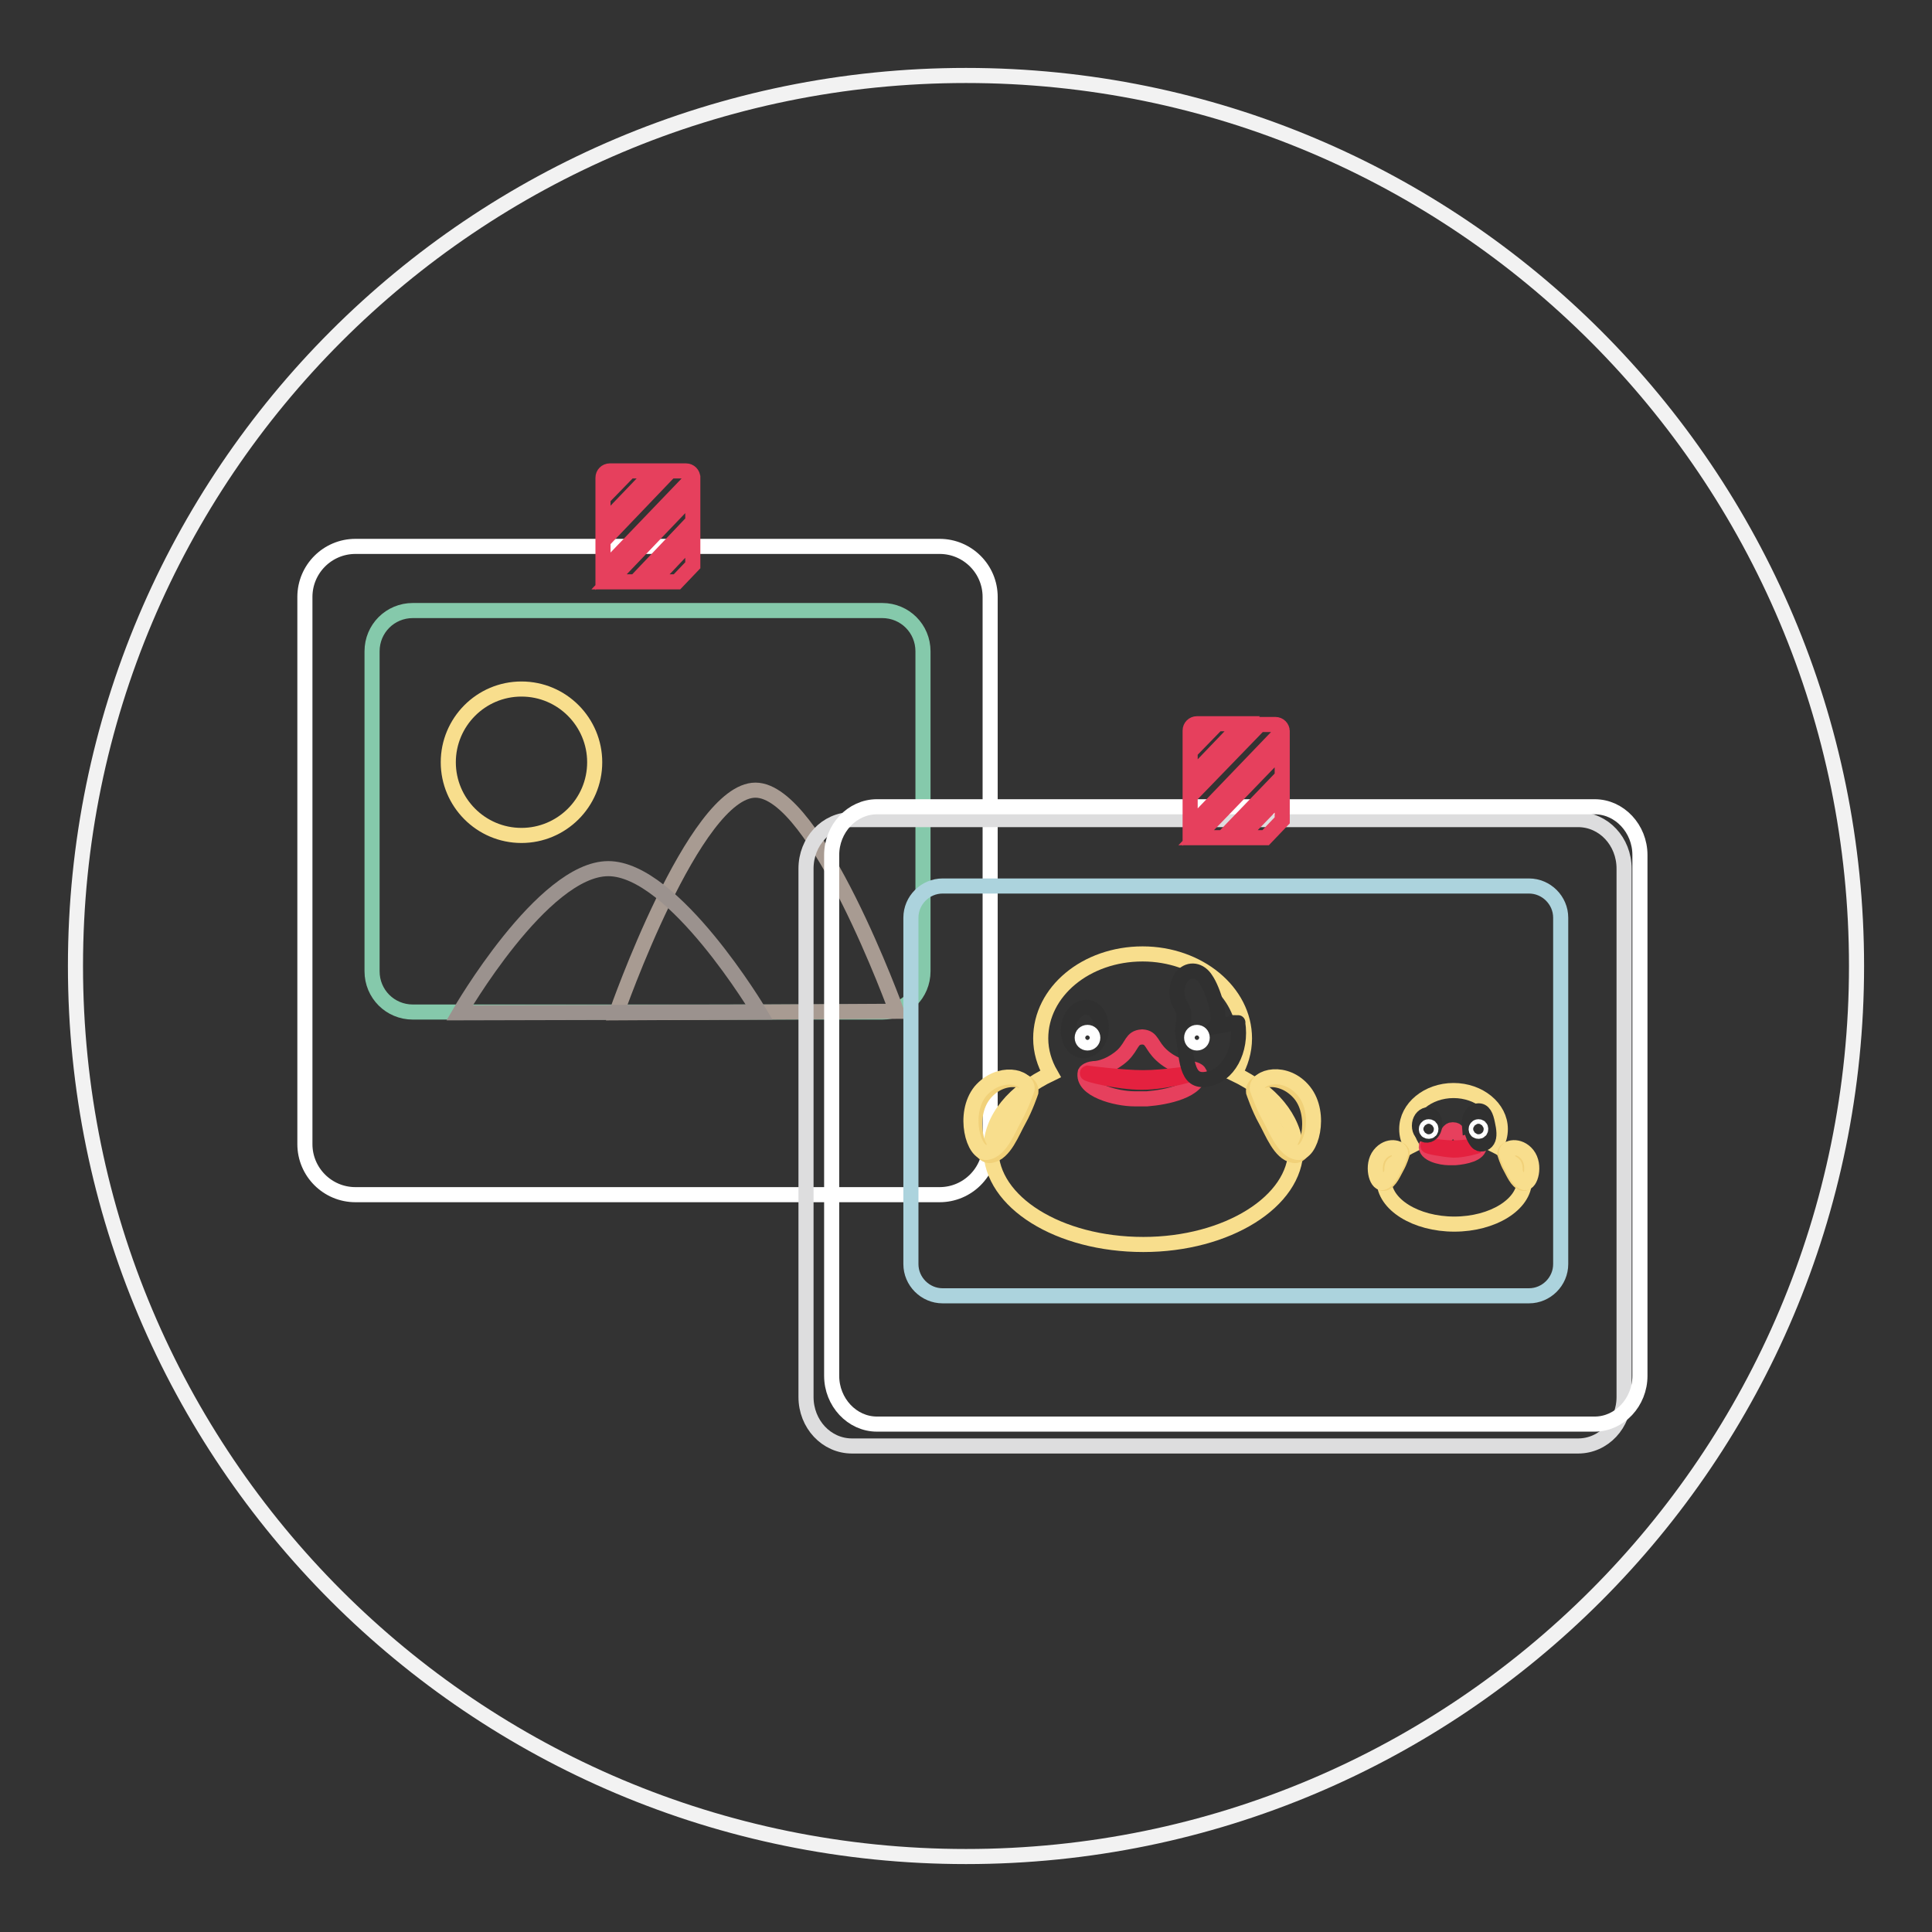 <?xml version="1.0" encoding="utf-8"?>
<!-- Svg Vector Icons : http://www.onlinewebfonts.com/icon -->
<!DOCTYPE svg PUBLIC "-//W3C//DTD SVG 1.1//EN" "http://www.w3.org/Graphics/SVG/1.1/DTD/svg11.dtd">
<svg version="1.1" xmlns="http://www.w3.org/2000/svg" xmlns:xlink="http://www.w3.org/1999/xlink" x="0px" y="0px" viewBox="0 0 256 256" enable-background="new 0 0 256 256" xml:space="preserve">
<rect x="0" y="0" width="256" height="256" fill="#333333" stroke="none"/>
<g> <path stroke-width="2" fill-opacity="0" stroke="#f2f2f2"  d="M10,128c0,65.2,52.8,118,118,118c65.2,0,118-52.8,118-118l0,0c0-65.2-52.8-118-118-118 C62.8,10,10,62.8,10,128L10,128z"/> <path stroke-width="2" fill-opacity="0" stroke="#ffffff"  d="M47.1,158.3c-3.7,0-6.7-3-6.7-6.7V79.1c0-3.7,3-6.7,6.7-6.7h77.4c3.7,0,6.7,3,6.7,6.7v0v72.5 c0,3.7-3,6.7-6.7,6.7L47.1,158.3L47.1,158.3z"/> <path stroke-width="2" fill-opacity="0" stroke="#85c9ab"  d="M54.7,134.1c-3,0-5.4-2.4-5.4-5.4V86.3c0-3,2.4-5.4,5.4-5.4h62.2c3,0,5.4,2.4,5.4,5.4v42.4 c0,3-2.4,5.4-5.4,5.4H54.7z"/> <path stroke-width="2" fill-opacity="0" stroke="#f8de8d"  d="M59.4,101c0,5.3,4.3,9.7,9.7,9.7c5.3,0,9.7-4.3,9.7-9.7l0,0c0-5.3-4.3-9.7-9.7-9.7 C63.7,91.3,59.4,95.7,59.4,101L59.4,101z"/> <path stroke-width="2" fill-opacity="0" stroke="#a89b92"  d="M81.7,134.2c0,0,10.3-29.5,18.4-29.5c8.1,0,18.7,29.3,18.7,29.3L81.7,134.2L81.7,134.2z"/> <path stroke-width="2" fill-opacity="0" stroke="#9b928e"  d="M60.9,134.2c0,0,11-19.1,19.7-19.1s20,19,20,19L60.9,134.2z"/> <path stroke-width="2" fill-opacity="0" stroke="#e6405d"  d="M79.9,71.7v4l11.9-12.4v0c0-0.5-0.4-0.9-0.9-0.9l0,0h-2.1L79.9,71.7z M91.8,71.4l-5.4,5.7h3.3l2.1-2.2V71.4 z M81.2,62.4h-0.4c-0.5,0-0.9,0.4-0.9,0.9l0,0v0.5L81.2,62.4z M91.8,69.1v-3.6L80.7,77.1c0,0,0,0,0.1,0h3.4L91.8,69.1z M83.4,62.4 L79.9,66v3.5l6.8-7.1H83.4z"/> <path stroke-width="2" fill-opacity="0" stroke="#ddddde"  d="M112.9,191.6c-3.4,0-6.1-2.9-6.1-6.5v-70c0-3.6,2.7-6.5,6.1-6.5h96.2c3.4,0,6.1,2.9,6.1,6.5v70 c0,3.6-2.7,6.5-6.1,6.5H112.9z"/> <path stroke-width="2" fill-opacity="0" stroke="#ffffff"  d="M116.2,188.7c-3.3,0-6-2.9-6-6.4v-69c0-3.5,2.7-6.4,6-6.4h95.1c3.3,0,6,2.9,6,6.4v69c0,3.5-2.7,6.4-6,6.4 H116.2z"/> <path stroke-width="2" fill-opacity="0" stroke="#acd3dd"  d="M124.9,171.7c-2.3,0-4.2-1.9-4.2-4.2v-45.9c0-2.3,1.9-4.2,4.2-4.2h77.7c2.3,0,4.2,1.9,4.2,4.2v45.9 c0,2.3-1.9,4.2-4.2,4.2H124.9z"/> <path stroke-width="2" fill-opacity="0" stroke="#e6405d"  d="M157.7,105.5v4.1l12.2-12.7v0c0-0.5-0.4-0.9-0.9-0.9h-2.1L157.7,105.5z M169.9,105.2l-5.6,5.8h3.4l2.2-2.3 V105.2z M159,95.9h-0.4c-0.5,0-0.9,0.4-0.9,0.9v0.5L159,95.9L159,95.9z M169.9,102.9v-3.7L158.5,111c0,0,0,0,0.1,0h3.5L169.9,102.9 z M161.3,95.9l-3.6,3.7v3.5l6.9-7.2H161.3z"/> <path stroke-width="2" fill-opacity="0" stroke="#f8de8d"  d="M163.6,142.3c0.8-1.4,1.3-3,1.3-4.7c0-6.2-6.1-11.2-13.5-11.2c-7.5,0-13.5,5-13.5,11.2 c0,1.7,0.5,3.3,1.3,4.7c-4.8,2.3-7.9,5.9-7.9,10c0,7,9,12.6,20.2,12.6c11.1,0,20.2-5.7,20.2-12.6 C171.5,148.2,168.4,144.6,163.6,142.3z"/> <path stroke-width="2" fill-opacity="0" stroke="#e6405d"  d="M158.9,142.1c0,0-0.2-0.4-1.1-0.5s-2.5-0.5-3.9-1.8c-1.4-1.3-1.2-2.3-2.5-2.4c0,0,0,0,0,0l-0.1,0 c-1.4,0.1-1.2,1.1-2.5,2.4c-1.4,1.3-3,1.8-3.9,1.8c-0.9,0.1-1.1,0.5-1.1,0.5c-0.5,2.3,4.1,3.5,6.5,3.5c0,0,1.7,0,1.7,0 C154.6,145.4,158.9,144.5,158.9,142.1L158.9,142.1z"/> <path stroke-width="2" fill-opacity="0" stroke="#e4213f"  d="M144.1,142.2c0,0,4.5,0.6,7.4,0.6s7.1-0.7,7.1-0.7s-3.8,1.3-7.3,1.3C148.1,143.4,143.8,142.3,144.1,142.2z" /> <path stroke-width="2" fill-opacity="0" stroke="#f1d179"  d="M136.6,144.7c0,0-0.7,2.1-1.6,3.7c-0.9,1.6-1.9,4.4-3.7,4.7c-1.8,0.4-3.3-5.1-0.9-8.1 S136.8,142.9,136.6,144.7L136.6,144.7z"/> <path stroke-width="2" fill-opacity="0" stroke="#f8de8d"  d="M136.1,144.3c0,0-0.7,2.1-1.6,3.7c-0.9,1.6-1.9,4.4-3.7,4.7s-3.3-5.1-0.9-8.1 C132.4,141.7,136.2,142.6,136.1,144.3z"/> <path stroke-width="2" fill-opacity="0" stroke="#f1d179"  d="M166.1,144.7c0,0,0.7,2.1,1.6,3.7c0.9,1.6,1.9,4.4,3.7,4.7c1.8,0.4,3.3-5.1,0.9-8.1 C169.8,142,165.9,142.9,166.1,144.7L166.1,144.7z"/> <path stroke-width="2" fill-opacity="0" stroke="#f8de8d"  d="M166.6,144.3c0,0,0.7,2.1,1.6,3.7c0.9,1.6,1.9,4.4,3.7,4.7s3.3-5.1,0.9-8.1S166.4,142.6,166.6,144.3z"/> <path stroke-width="2" fill-opacity="0" stroke="#303030"  d="M141.6,136c-0.2,1.6,0.5,3,1.7,3.2c1.2,0.2,2.4-0.9,2.6-2.5c0,0,0,0,0,0c0.2-1.6-0.5-3-1.7-3.2 C143,133.3,141.8,134.4,141.6,136C141.6,136,141.6,136,141.6,136z"/> <path stroke-width="2" fill-opacity="0" stroke="#ffffff"  d="M143.4,137.5c0,0.4,0.3,0.7,0.7,0.7s0.7-0.3,0.7-0.7c0,0,0,0,0,0c0-0.4-0.3-0.7-0.7-0.7 C143.7,136.8,143.4,137.1,143.4,137.5C143.4,137.5,143.4,137.5,143.4,137.5z"/> <path stroke-width="2" fill-opacity="0" stroke="#303030"  d="M161.1,136c0.9-1-0.4-4.9-1.3-6.2c-0.8-1.3-2.2-1.5-3.1-0.5c-0.9,1-1,2.8-0.2,4c0.2,0.4,0.6,0.7,0.2,3.3 c0.6,3.7,0.4,6.9,3.2,6.4c2.8-0.4,4.7-3.8,4.1-7.5C164.1,135.5,164.1,135.5,161.1,136z"/> <path stroke-width="2" fill-opacity="0" stroke="#ffffff"  d="M157.9,137.5c0,0.4,0.3,0.7,0.7,0.7s0.7-0.3,0.7-0.7c0,0,0,0,0,0c0-0.4-0.3-0.7-0.7-0.7 C158.2,136.8,157.9,137.1,157.9,137.5C157.9,137.5,157.9,137.5,157.9,137.5z"/> <path stroke-width="2" fill-opacity="0" stroke="#f8de8d"  d="M198.2,151.8c0.4-0.7,0.6-1.4,0.6-2.2c0-2.8-2.8-5.1-6.2-5.1c-3.4,0-6.2,2.3-6.2,5.1c0,0.8,0.2,1.5,0.6,2.2 c-2.2,1.1-3.6,2.7-3.6,4.6c0,3.2,4.2,5.8,9.3,5.8c5.1,0,9.3-2.6,9.3-5.8C201.9,154.6,200.4,152.9,198.2,151.8z"/> <path stroke-width="2" fill-opacity="0" stroke="#e6405d"  d="M196,151.8c0,0-0.1-0.2-0.5-0.2c-0.7-0.1-1.3-0.4-1.8-0.8c-0.6-0.6-0.5-1.1-1.2-1.1l0,0l0,0 c-0.6,0-0.5,0.5-1.2,1.1c-0.5,0.5-1.1,0.8-1.8,0.8c-0.4,0-0.5,0.2-0.5,0.2c-0.2,1.1,1.9,1.6,3,1.6c0,0,0.8,0,0.8,0 C194.1,153.3,196.1,152.9,196,151.8L196,151.8z"/> <path stroke-width="2" fill-opacity="0" stroke="#e4213f"  d="M189.2,151.8c0,0,2,0.3,3.4,0.3c1.4,0,3.3-0.3,3.3-0.3s-1.8,0.6-3.3,0.6 C191.1,152.3,189.1,151.9,189.2,151.8z"/> <path stroke-width="2" fill-opacity="0" stroke="#f1d179"  d="M185.8,152.9c0,0-0.3,1-0.7,1.7s-0.9,2-1.7,2.2c-0.8,0.2-1.5-2.3-0.4-3.7 C184.1,151.7,185.9,152.1,185.8,152.9L185.8,152.9z"/> <path stroke-width="2" fill-opacity="0" stroke="#f8de8d"  d="M185.6,152.8c0,0-0.3,1-0.7,1.7s-0.9,2-1.7,2.2c-0.8,0.2-1.5-2.3-0.4-3.7 C183.9,151.6,185.6,152,185.6,152.8L185.6,152.8z"/> <path stroke-width="2" fill-opacity="0" stroke="#f1d179"  d="M199.4,152.9c0,0,0.3,1,0.7,1.7s0.9,2,1.7,2.2c0.8,0.2,1.5-2.3,0.4-3.7 C201.1,151.7,199.3,152.1,199.4,152.9z"/> <path stroke-width="2" fill-opacity="0" stroke="#f8de8d"  d="M199.6,152.8c0,0,0.3,1,0.7,1.7s0.9,2,1.7,2.2s1.5-2.3,0.4-3.7C201.3,151.6,199.5,152,199.6,152.8z"/> <path stroke-width="2" fill-opacity="0" stroke="#303030"  d="M188.1,148.9c-0.1,0.7,0.2,1.4,0.8,1.5c0.6,0.1,1.1-0.4,1.2-1.2c0,0,0,0,0,0c0.1-0.7-0.2-1.4-0.8-1.5 C188.7,147.7,188.2,148.2,188.1,148.9C188.1,148.9,188.1,148.9,188.1,148.9z"/> <path stroke-width="2" fill-opacity="0" stroke="#ffffff"  d="M189,149.6c0,0.2,0.1,0.3,0.3,0.3c0.2,0,0.3-0.1,0.3-0.3c0,0,0,0,0,0c0-0.2-0.1-0.3-0.3-0.3 C189.1,149.3,189,149.5,189,149.6C189,149.6,189,149.6,189,149.6z"/> <path stroke-width="2" fill-opacity="0" stroke="#303030"  d="M197.1,148.9c-0.2-1-0.5-1.8-1.3-1.7c-0.8,0.1-1.2,1-1.1,2c0,0,0,0,0.4-0.1c-0.3,0.6,0.2,1.7,0.6,2.2 s1.1,0.3,1.4-0.2C197.4,150.6,197.3,149.8,197.1,148.9z"/> <path stroke-width="2" fill-opacity="0" stroke="#ffffff"  d="M195.6,149.6c0,0.2,0.1,0.3,0.3,0.3c0.2,0,0.3-0.1,0.3-0.3c0,0,0,0,0,0c0-0.2-0.1-0.3-0.3-0.3 C195.7,149.3,195.6,149.5,195.6,149.6C195.6,149.6,195.6,149.6,195.6,149.6z"/></g>
</svg>